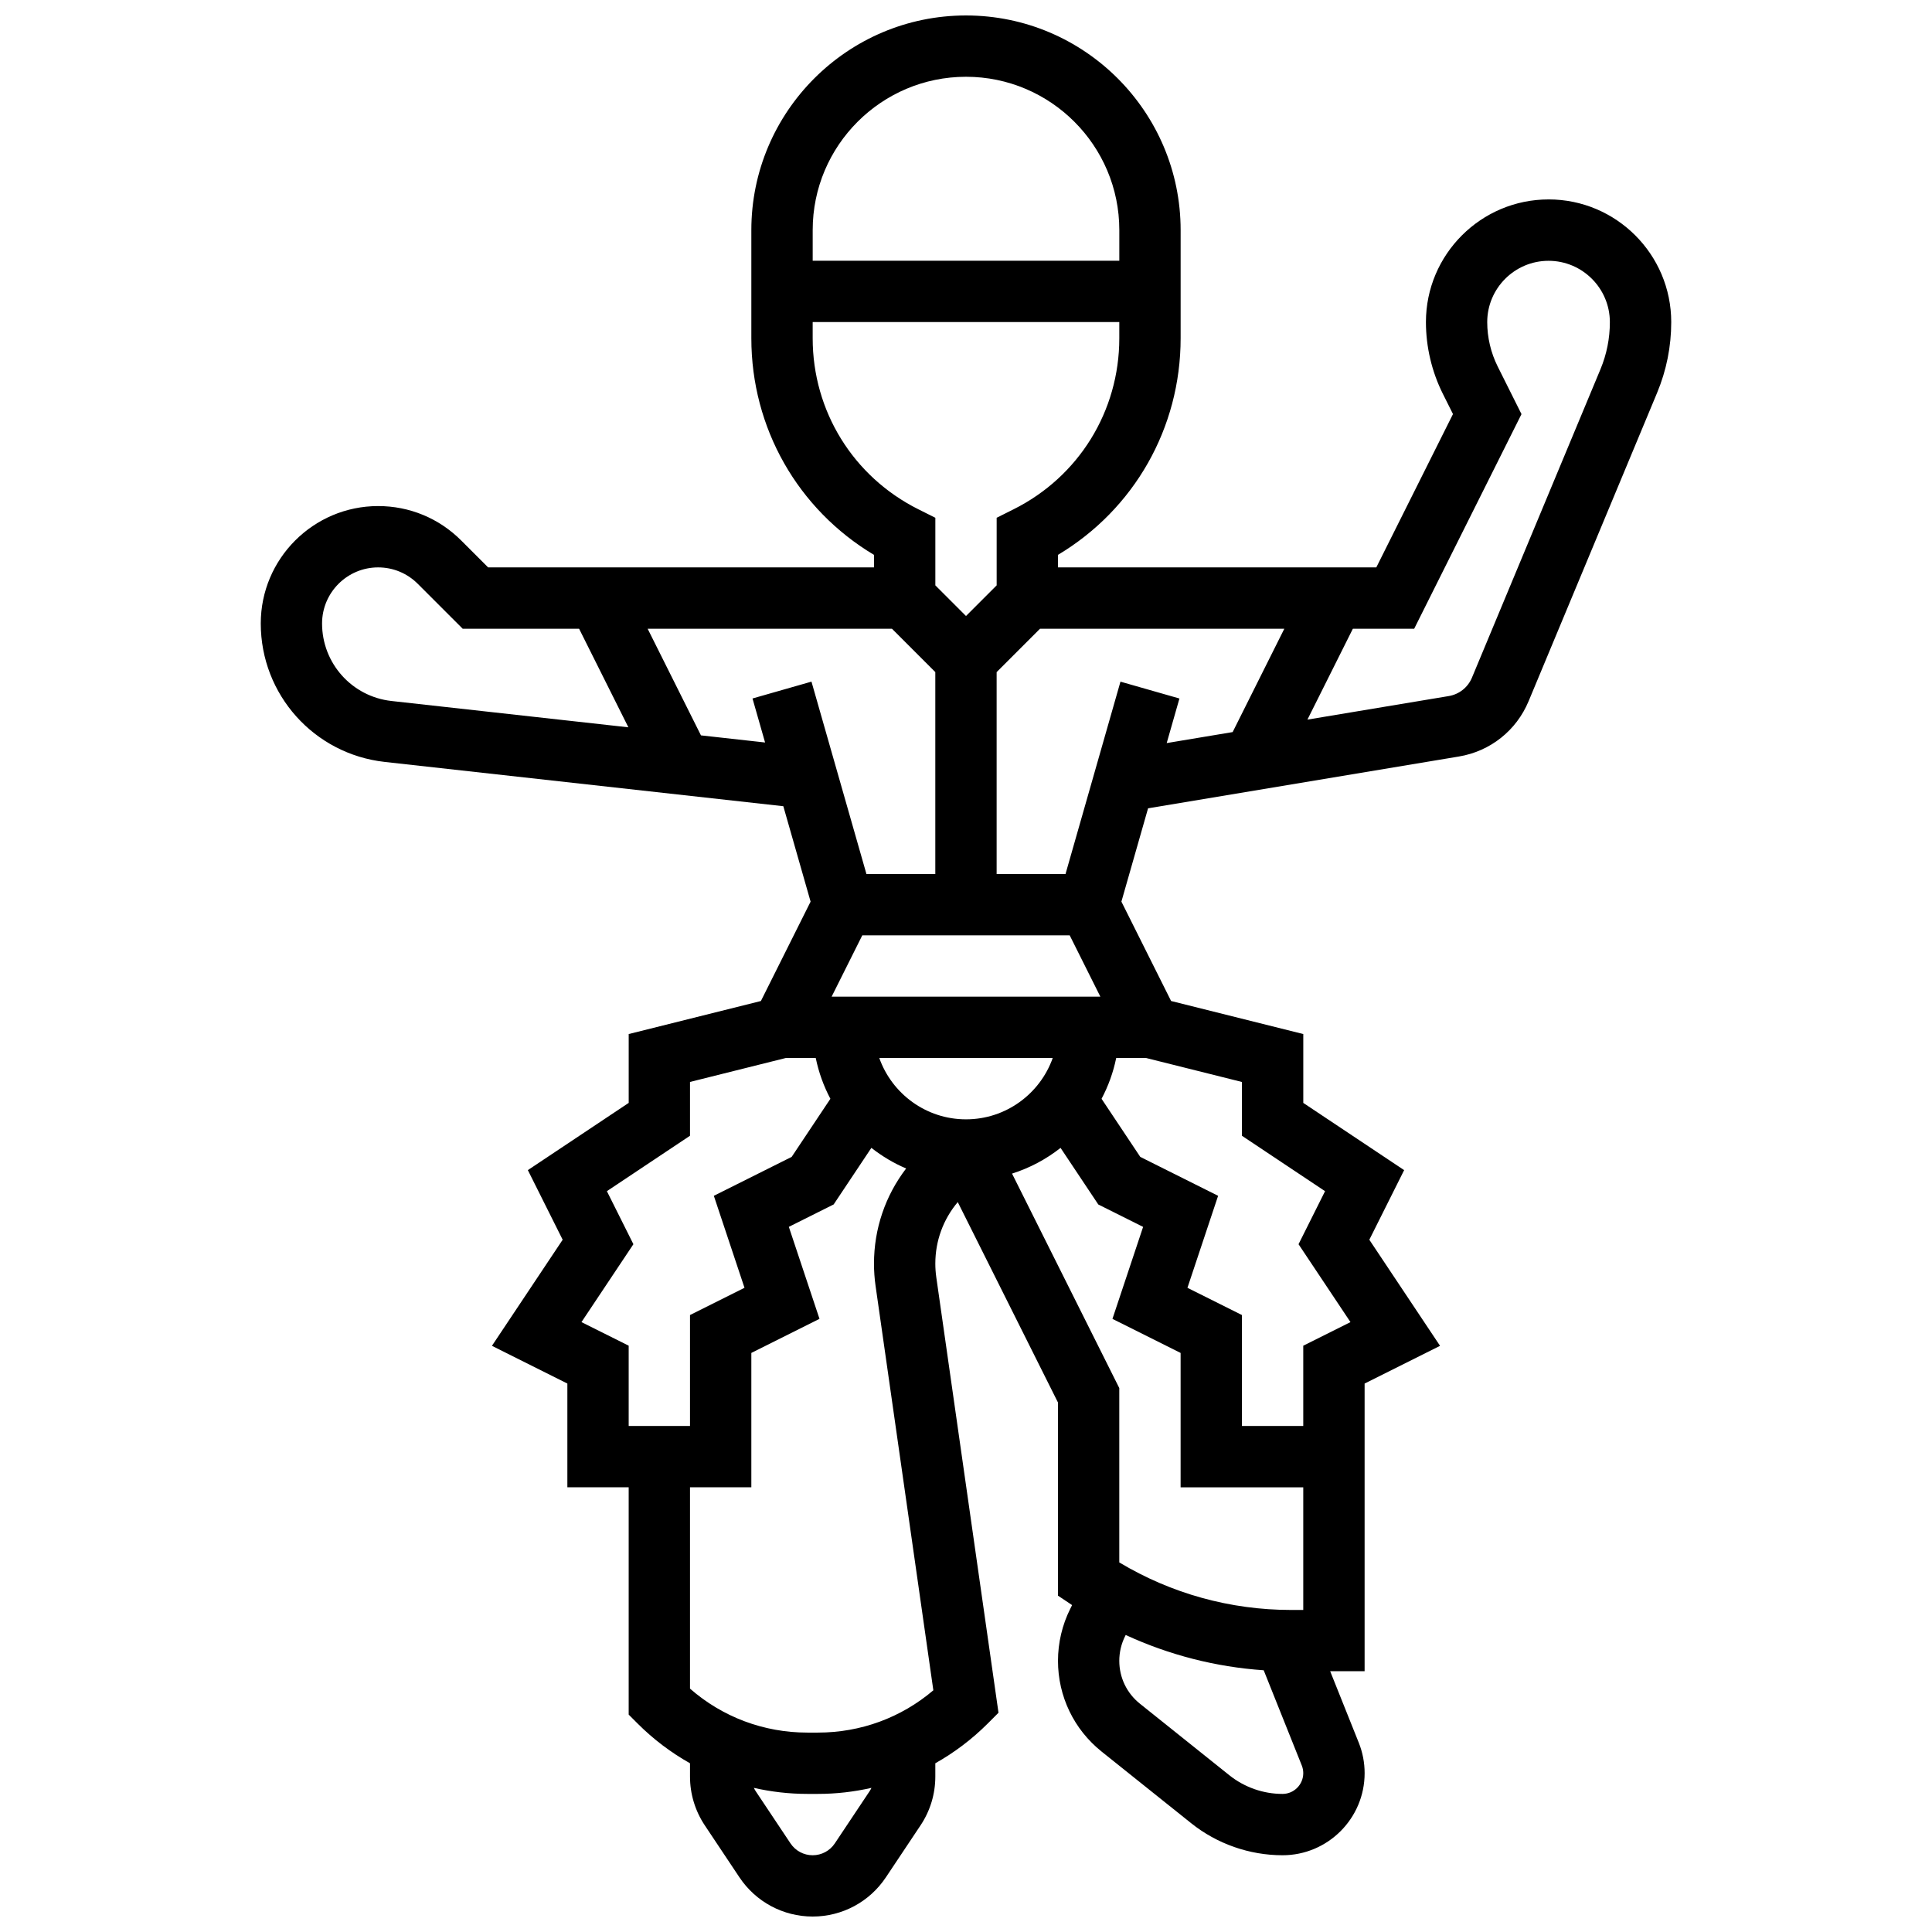 <?xml version="1.0" encoding="UTF-8"?>
<!-- Uploaded to: SVG Repo, www.svgrepo.com, Generator: SVG Repo Mixer Tools -->
<svg width="800px" height="800px" version="1.1" viewBox="144 144 512 512" xmlns="http://www.w3.org/2000/svg">
 <defs>
  <clipPath id="a">
   <path d="m213 148.09h374v503.81h-374z"/>
  </clipPath>
 </defs>
 <g clip-path="url(#a)">
  <path d="m554.39 196.85c-17.922 0-32.504 14.582-32.504 32.504 0 6.574 1.555 13.152 4.492 19.027l2.676 5.352-20.316 40.629h-84.363v-3.32c20.172-12.051 32.504-33.605 32.504-57.402v-28.66c0-31.363-25.516-56.883-56.883-56.883-31.363 0-56.883 25.516-56.883 56.883v28.668c0 23.793 12.332 45.348 32.504 57.402l0.004 3.312h-102.27l-7.141-7.141c-5.875-5.875-13.688-9.109-21.996-9.109-17.152 0-31.109 13.953-31.109 31.109 0 18.84 14.117 34.613 32.844 36.695l105.64 11.738 7.227 25.289-13.168 26.336-35.035 8.754v18.246l-26.727 17.816 9.227 18.449-18.742 28.113 19.988 10v27.484h16.25v60.246l2.379 2.383c4.184 4.184 8.855 7.695 13.871 10.516v3.516c0 4.617 1.355 9.086 3.914 12.93l9.195 13.793c4.34 6.5 11.59 10.379 19.398 10.379 7.809 0 15.059-3.879 19.395-10.379l9.195-13.793c2.562-3.84 3.914-8.312 3.914-12.93v-3.516c5.019-2.824 9.688-6.336 13.871-10.516l2.871-2.875-16.488-115.43c-0.168-1.18-0.254-2.387-0.254-3.586 0-6.039 2.102-11.75 5.945-16.312l26.559 53.113v51.188l3.617 2.414c0.043 0.027 0.086 0.055 0.129 0.082l-0.492 0.988c-2.129 4.254-3.25 9.02-3.25 13.777 0 9.406 4.215 18.176 11.559 24.055l23.727 18.98c6.848 5.481 15.449 8.496 24.223 8.496 11.996 0 21.754-9.758 21.754-21.754 0-2.781-0.523-5.504-1.555-8.078l-7.574-18.934h9.125v-76.238l19.992-9.996-18.742-28.113 9.227-18.449-26.73-17.816v-18.246l-35.031-8.758-13.168-26.336 7.066-24.727 82.355-13.727c8.332-1.387 15.246-6.875 18.492-14.668l34.047-81.707c2.488-5.981 3.75-12.289 3.75-18.762 0-17.922-14.578-32.504-32.504-32.504zm-154.39-32.504c22.402 0 40.629 18.227 40.629 40.629v8.125h-81.258v-8.125c-0.004-22.402 18.223-40.629 40.629-40.629zm-40.633 69.301v-4.293h81.258v4.289c0 19.32-10.734 36.684-28.012 45.324l-4.488 2.25v17.91l-8.125 8.125-8.125-8.125v-17.91l-4.492-2.246c-17.281-8.641-28.016-26.008-28.016-45.324zm68.113 158.23 8.125 16.25h-71.215l8.125-16.25zm-27.48 48.758c-10.594 0-19.625-6.793-22.98-16.25h45.961c-3.356 9.457-12.391 16.25-22.98 16.25zm-170.65-131.41c0-8.191 6.668-14.859 14.859-14.859 3.969 0 7.699 1.547 10.504 4.352l11.902 11.902h30.848l13.062 26.125-62.789-6.977c-10.48-1.168-18.387-9.996-18.387-20.543zm100.41 29.656-14.129-28.262h64.746l11.488 11.492v53.516h-18.25l-14.566-50.988-15.629 4.465 3.332 11.664zm-24.93 120.79 22.027-14.688v-14.258l25.379-6.344h7.945c0.781 3.824 2.106 7.453 3.879 10.809l-10.262 15.395-20.625 10.312 8.125 24.379-14.441 7.219v29.398h-16.25v-21.273l-12.512-6.254 13.762-20.641zm38.281 78.477v-35.609l18.062-9.031-8.125-24.379 11.879-5.941 9.996-14.996c2.801 2.203 5.891 4.055 9.211 5.465-5.519 7.215-8.52 15.984-8.52 25.223 0 1.965 0.141 3.945 0.418 5.887l15.312 107.18c-8.539 7.258-19.262 11.207-30.59 11.207h-2.789c-11.559 0-22.488-4.113-31.109-11.648v-53.359zm31.316 80.578-9.195 13.793c-1.309 1.965-3.504 3.141-5.871 3.141-2.363 0-4.559-1.176-5.871-3.144l-9.195-13.793c-0.195-0.293-0.367-0.602-0.516-0.918 4.602 1.043 9.352 1.598 14.188 1.598h2.789c4.836 0 9.586-0.555 14.188-1.598-0.145 0.32-0.316 0.625-0.516 0.922zm37.773-163.71c4.715-1.488 9.059-3.824 12.859-6.816l9.996 14.996 11.879 5.941-8.125 24.379 18.062 9.027v35.609h32.504v32.504h-3.203c-16.129 0-31.785-4.344-45.551-12.598v-46.203zm71.676 164.39c-5.094 0-10.09-1.754-14.07-4.934l-23.723-18.98c-3.473-2.777-5.461-6.918-5.461-11.363 0-2.246 0.531-4.5 1.535-6.508l0.164-0.332c11.504 5.305 23.863 8.477 36.574 9.352l10.086 25.219c0.262 0.648 0.395 1.336 0.395 2.039 0 3.039-2.469 5.508-5.5 5.508zm11.277-159.73-7.027 14.055 13.762 20.641-12.512 6.254v21.273h-16.25v-29.398l-14.441-7.219 8.125-24.379-20.625-10.312-10.262-15.395c1.777-3.356 3.102-6.984 3.879-10.809h7.945l25.379 6.348v14.258zm-54.219-135.03-14.566 50.988h-18.25v-53.516l11.492-11.492h64.746l-13.691 27.383-17.477 2.914 3.375-11.812zm127.2-82.777-34.047 81.707c-1.082 2.598-3.387 4.426-6.164 4.891l-37.441 6.238 12.039-24.078h16.25l28.441-56.883-6.309-12.621c-1.812-3.629-2.773-7.695-2.773-11.758 0-8.961 7.293-16.25 16.25-16.25 8.961 0 16.25 7.293 16.25 16.25 0.004 4.316-0.84 8.523-2.496 12.504z"/>
 </g>
</svg>